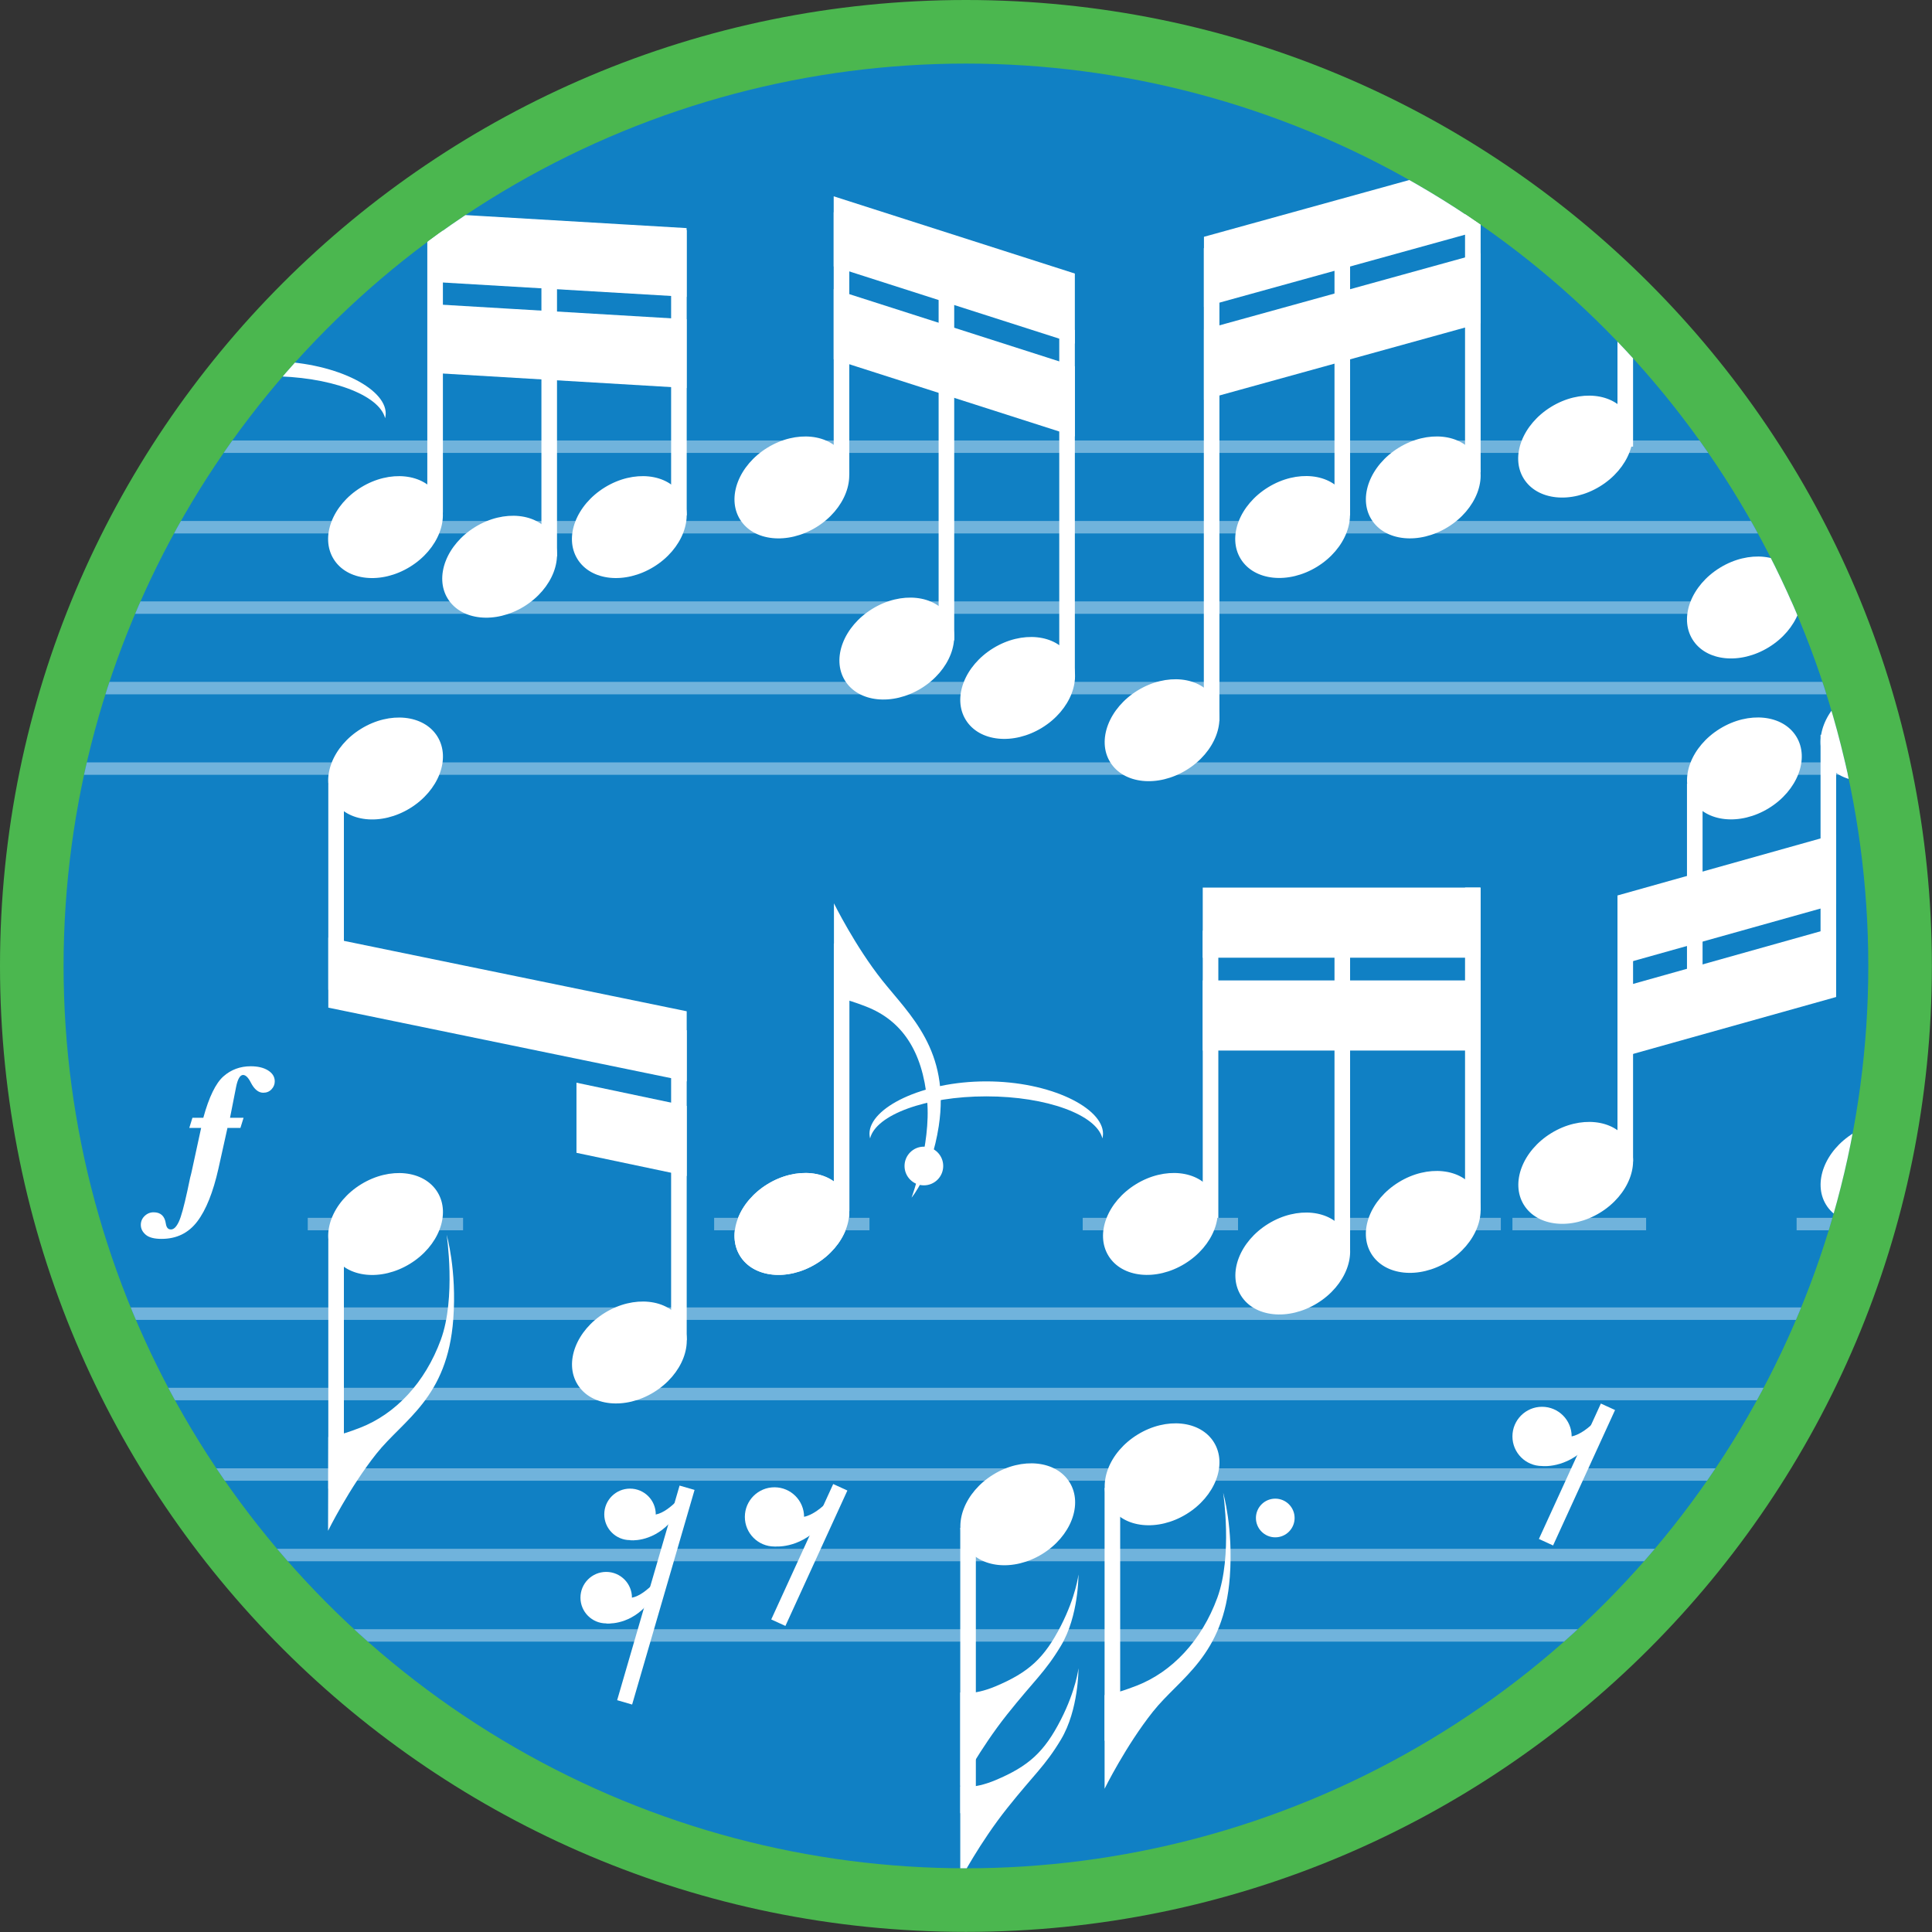 <?xml version="1.0" encoding="UTF-8"?><svg id="Layer_2" xmlns="http://www.w3.org/2000/svg" xmlns:xlink="http://www.w3.org/1999/xlink" viewBox="0 0 159.83 159.83"><rect x="0" y="0" width="159.83" height="159.83" fill="#333333" stroke="none"/><defs><style>.cls-1{fill:#fff;}.cls-2{fill:#4bb74f;}.cls-3{fill:#1080c4;}.cls-4{clip-path:url(#clippath);}.cls-5{fill:none;}.cls-6{fill:#70b3dc;}</style><clipPath id="clippath"><circle class="cls-5" cx="79.91" cy="79.91" r="74.65"/></clipPath></defs><g id="Layer_1-2"><g><path class="cls-2" d="M0,79.91c0,44.14,35.78,79.91,79.91,79.91s79.91-35.78,79.91-79.91S124.05,0,79.91,0,0,35.78,0,79.91Z"/><circle class="cls-3" cx="79.91" cy="79.91" r="74.65"/><g class="cls-4"><g><rect class="cls-6" x=".88" y="36.44" width="162.97" height="1.03"/><rect class="cls-6" x=".88" y="43.1" width="162.97" height="1.03"/><rect class="cls-6" x=".88" y="49.75" width="162.97" height="1.03"/><rect class="cls-6" x=".88" y="56.41" width="162.97" height="1.03"/><rect class="cls-6" x=".88" y="63.07" width="162.97" height="1.03"/><rect class="cls-6" x=".88" y="108.16" width="162.97" height="1.03"/><rect class="cls-6" x=".88" y="114.81" width="162.97" height="1.03"/><rect class="cls-6" x=".88" y="121.47" width="162.97" height="1.03"/><rect class="cls-6" x=".88" y="128.13" width="162.97" height="1.03"/><rect class="cls-6" x=".88" y="134.78" width="162.97" height="1.03"/><ellipse class="cls-1" cx="31.89" cy="43.61" rx="5.04" ry="3.86" transform="translate(-18.1 23.12) rotate(-31.54)"/><ellipse class="cls-1" cx="41.33" cy="46.89" rx="5.04" ry="3.86" transform="translate(-18.42 28.54) rotate(-31.54)"/><ellipse class="cls-1" cx="52.06" cy="43.61" rx="5.04" ry="3.86" transform="translate(-15.12 33.67) rotate(-31.54)"/><ellipse class="cls-1" cx="65.51" cy="40.33" rx="5.04" ry="3.86" transform="translate(-11.42 40.22) rotate(-31.54)"/><ellipse class="cls-1" cx="74.19" cy="53.66" rx="5.04" ry="3.86" transform="translate(-17.11 46.73) rotate(-31.54)"/><ellipse class="cls-1" cx="84.19" cy="56.92" rx="5.04" ry="3.86" transform="translate(-17.34 52.44) rotate(-31.54)"/><ellipse class="cls-1" cx="96.13" cy="60.42" rx="5.04" ry="3.86" transform="translate(-17.4 59.2) rotate(-31.54)"/><ellipse class="cls-1" cx="106.94" cy="43.61" rx="5.04" ry="3.86" transform="translate(-7.02 62.37) rotate(-31.54)"/><ellipse class="cls-1" cx="117.74" cy="40.33" rx="5.04" ry="3.86" transform="translate(-3.7 67.54) rotate(-31.54)"/><ellipse class="cls-1" cx="130.35" cy="36.95" rx="5.04" ry="3.86" transform="translate(-.08 73.64) rotate(-31.54)"/><ellipse class="cls-1" cx="144.31" cy="50.27" rx="5.04" ry="3.86" transform="translate(-4.98 82.9) rotate(-31.54)"/><ellipse class="cls-1" cx="144.31" cy="63.58" rx="5.04" ry="3.86" transform="translate(-11.94 84.87) rotate(-31.54)"/><ellipse class="cls-1" cx="155.36" cy="60.42" rx="5.04" ry="3.86" transform="translate(-8.66 90.18) rotate(-31.54)"/><ellipse class="cls-1" cx="31.89" cy="63.58" rx="5.04" ry="3.86" transform="translate(-28.54 26.07) rotate(-31.54)"/><ellipse class="cls-1" cx="52.06" cy="111.89" rx="5.04" ry="3.86" transform="translate(-50.83 43.76) rotate(-31.54)"/><ellipse class="cls-1" cx="84.19" cy="125.28" rx="5.04" ry="3.86" transform="translate(-53.09 62.54) rotate(-31.54)"/><ellipse class="cls-1" cx="96.13" cy="121.98" rx="5.04" ry="3.86" transform="translate(-49.6 68.29) rotate(-31.54)"/><ellipse class="cls-1" cx="65.51" cy="101.26" rx="5.04" ry="3.86" transform="translate(-43.29 49.22) rotate(-31.54)"/><ellipse class="cls-1" cx="155.36" cy="97.04" rx="5.04" ry="3.86" transform="translate(-27.81 95.59) rotate(-31.54)"/><path class="cls-1" d="M81.59,90.7c5.01,0,9.13,1.53,9.61,3.48,.03-.13,.05-.26,.05-.39,0-2.13-4.33-4.33-9.66-4.33s-9.66,2.2-9.66,4.33c0,.13,.02,.26,.05,.39,.48-1.95,4.6-3.48,9.61-3.48Z"/><path class="cls-1" d="M22.25,31.12c5.01,0,9.13,1.53,9.61,3.48,.03-.13,.05-.26,.05-.39,0-2.13-4.33-4.33-9.66-4.33s-9.66,2.2-9.66,4.33c0,.13,.02,.26,.05,.39,.48-1.95,4.6-3.48,9.61-3.48Z"/><polygon class="cls-1" points="36.64 42.42 35.35 42.42 35.35 17.47 36.64 17.54 36.64 42.42"/><rect class="cls-1" x="44.79" y="22.43" width="1.29" height="23.61"/><rect class="cls-1" x="55.52" y="19.03" width="1.29" height="23.61"/><rect class="cls-1" x="68.97" y="17.56" width="1.29" height="21.73"/><rect class="cls-1" x="77.65" y="22.33" width="1.29" height="30.65"/><rect class="cls-1" x="87.63" y="27.29" width="1.29" height="28.92"/><rect class="cls-1" x="99.59" y="20.53" width="1.29" height="39.11"/><rect class="cls-1" x="110.4" y="19.03" width="1.29" height="23.61"/><rect class="cls-1" x="121.2" y="15.48" width="1.29" height="23.61"/><rect class="cls-1" x="133.81" y="13.34" width="1.29" height="23.61"/><rect class="cls-1" x="27.16" y="64.9" width="1.29" height="16.98"/><rect class="cls-1" x="27.16" y="102.59" width="1.29" height="20.56"/><rect class="cls-1" x="55.52" y="85.23" width="1.29" height="25.65"/><rect class="cls-1" x="68.98" y="78.06" width="1.29" height="22.14"/><rect class="cls-1" x="99.5" y="76.99" width="1.29" height="24.03"/><rect class="cls-1" x="121.2" y="73.43" width="1.29" height="26.7"/><rect class="cls-1" x="133.81" y="74.2" width="1.29" height="21.88"/><rect class="cls-1" x="139.56" y="64.83" width="1.29" height="19.22"/><rect class="cls-1" x="91.38" y="123.09" width="1.29" height="20.92"/><rect class="cls-1" x="79.44" y="126.39" width="1.29" height="23.61"/><rect class="cls-1" x="150.61" y="60.79" width="1.29" height="18.82"/><polygon class="cls-1" points="56.8 24.56 35.41 23.3 35.41 17.61 56.8 18.87 56.8 24.56"/><polygon class="cls-1" points="56.8 32.1 35.41 30.83 35.41 25.14 56.8 26.41 56.8 32.1"/><polygon class="cls-1" points="56.81 89.46 27.16 83.36 27.16 77.57 56.81 83.66 56.81 89.46"/><polygon class="cls-1" points="56.81 97.29 47.69 95.37 47.69 89.57 56.81 91.49 56.81 97.29"/><rect class="cls-1" x="99.5" y="73.43" width="22.96" height="5.8"/><rect class="cls-1" x="99.5" y="81.11" width="22.96" height="5.8"/><polygon class="cls-1" points="122.49 19.06 99.6 25.39 99.6 19.59 122.49 13.26 122.49 19.06"/><polygon class="cls-1" points="122.49 26.74 99.6 33.07 99.6 27.27 122.49 20.94 122.49 26.74"/><polygon class="cls-1" points="151.9 74.8 133.81 79.87 133.81 74.08 151.9 69 151.9 74.8"/><polygon class="cls-1" points="151.9 82.48 133.81 87.55 133.81 81.76 151.9 76.68 151.9 82.48"/><polygon class="cls-1" points="88.92 28.43 68.97 22.04 68.97 16.24 88.92 22.63 88.92 28.43"/><polygon class="cls-1" points="88.92 36.11 68.97 29.72 68.97 23.92 88.92 30.31 88.92 36.11"/><path class="cls-1" d="M68.99,74.73s1.75,3.55,4,6.38c2.25,2.83,5.63,5.79,4.67,12.06-.62,4.02-2.25,5.91-2.25,5.91,0,0,1.62-4.36,1.29-8.03-.38-4.14-2.12-6.64-5.05-7.78-1.93-.75-2.66-.78-2.66-.78v-7.75Z"/><path class="cls-1" d="M91.38,147.98s1.75-3.55,4-6.38c2.25-2.83,5.88-4.59,6.36-11.14,.3-4.06-.55-6.97-.55-6.97,0,0,.79,5.21-.48,8.68-1.31,3.57-3.75,6.14-6.67,7.28-1.93,.75-2.66,.78-2.66,.78v7.75Z"/><path class="cls-1" d="M79.44,155.52s1.62-3.09,3.87-5.92,3.14-3.49,4.46-5.69c1.48-2.47,1.45-5.9,1.45-5.9,0,0-.2,1.79-1.45,4.24-1.37,2.68-2.66,3.86-5.42,5.02-1.91,.8-2.91,.5-2.91,.5v7.75Z"/><path class="cls-1" d="M79.44,147.76s1.62-3.09,3.87-5.92c2.25-2.83,3.14-3.49,4.46-5.69,1.48-2.47,1.45-5.9,1.45-5.9,0,0-.2,1.79-1.45,4.24-1.37,2.68-2.66,3.86-5.42,5.02-1.91,.8-2.91,.5-2.91,.5v7.75Z"/><path class="cls-1" d="M27.14,126.64s1.75-3.55,4-6.38c2.25-2.83,5.88-4.59,6.36-11.14,.3-4.06-.55-6.97-.55-6.97,0,0,.79,5.21-.48,8.68-1.31,3.57-3.75,6.14-6.67,7.28-1.93,.75-2.64,.77-2.64,.77l-.02,7.76Z"/><circle class="cls-1" cx="105.5" cy="125.58" r="1.6"/><circle class="cls-1" cx="76.43" cy="96.46" r="1.6"/><rect class="cls-6" x="25.46" y="100.75" width="12.85" height="1.03"/><rect class="cls-6" x="59.08" y="100.75" width="12.85" height="1.03"/><rect class="cls-6" x="89.57" y="100.75" width="12.85" height="1.03"/><rect class="cls-6" x="111.31" y="100.75" width="12.85" height="1.03"/><rect class="cls-6" x="125.12" y="100.75" width="11.06" height="1.03"/><rect class="cls-6" x="148.63" y="100.75" width="12.85" height="1.03"/><g><circle class="cls-1" cx="52.12" cy="125.28" r="2.13"/><path class="cls-1" d="M52.12,127.42s1.71,.21,3.24-1.38c1.1-1.15,1.51-2.88,1.51-2.88,0,0-1.37,1.89-2.61,2.13s-2.13,2.13-2.13,2.13Z"/></g><g><circle class="cls-1" cx="50.15" cy="132.17" r="2.13"/><path class="cls-1" d="M50.15,134.3s1.71,.21,3.24-1.38c1.1-1.15,1.51-2.88,1.51-2.88,0,0-1.37,1.89-2.61,2.13-1.25,.24-2.13,2.13-2.13,2.13Z"/></g><rect class="cls-1" x="45.01" y="131.32" width="18.49" height="1.29" transform="translate(-87.61 147.19) rotate(-73.78)"/><g><g><circle class="cls-1" cx="64.07" cy="125.49" r="2.45"/><path class="cls-1" d="M64.07,127.93s1.96,.24,3.72-1.59c1.26-1.32,1.73-3.31,1.73-3.31,0,0-1.57,2.17-3,2.45-1.43,.28-2.45,2.45-2.45,2.45Z"/></g><rect class="cls-1" x="60.8" y="127.99" width="12.32" height="1.29" transform="translate(-77.88 136) rotate(-65.41)"/></g><g><g><circle class="cls-1" cx="127.57" cy="118.83" r="2.45"/><path class="cls-1" d="M127.57,121.28s1.96,.24,3.72-1.59c1.26-1.32,1.73-3.31,1.73-3.31,0,0-1.57,2.17-3,2.45s-2.45,2.45-2.45,2.45Z"/></g><rect class="cls-1" x="124.3" y="121.34" width="12.32" height="1.29" transform="translate(-34.75 189.85) rotate(-65.41)"/></g><path class="cls-1" d="M18.82,93.3l-.75,3.38c-.44,1.95-1.02,3.41-1.75,4.37-.73,.96-1.71,1.44-2.96,1.44-.59,0-1.03-.11-1.3-.34s-.41-.5-.41-.82c0-.29,.11-.54,.32-.74,.21-.2,.46-.3,.74-.3,.58,0,.92,.31,1.01,.94,.05,.32,.18,.48,.42,.48s.45-.21,.65-.63,.43-1.28,.71-2.56l.23-1.09c.07-.26,.12-.47,.15-.62l.76-3.5h-.98l.26-.84h.9c.47-1.72,1.03-2.86,1.66-3.42,.63-.56,1.39-.84,2.26-.84,.58,0,1.06,.11,1.43,.34s.56,.53,.56,.91c0,.25-.09,.47-.27,.66-.18,.19-.41,.28-.68,.28-.4,0-.74-.28-1.03-.84-.21-.42-.43-.63-.64-.63-.25,0-.45,.34-.58,1l-.5,2.54h1.12l-.26,.84h-1.06Z"/><ellipse class="cls-1" cx="31.89" cy="101.26" rx="5.04" ry="3.86" transform="translate(-48.25 31.64) rotate(-31.54)"/><ellipse class="cls-1" cx="65.51" cy="101.26" rx="5.04" ry="3.86" transform="translate(-43.29 49.22) rotate(-31.54)"/><ellipse class="cls-1" cx="106.94" cy="104.54" rx="5.04" ry="3.86" transform="translate(-38.88 71.37) rotate(-31.54)"/><ellipse class="cls-1" cx="117.74" cy="101.1" rx="5.04" ry="3.86" transform="translate(-35.49 76.51) rotate(-31.54)"/><ellipse class="cls-1" cx="96" cy="101.26" rx="5.04" ry="3.86" transform="translate(-38.79 65.17) rotate(-31.54)"/><ellipse class="cls-1" cx="130.35" cy="97.04" rx="5.04" ry="3.86" transform="translate(-31.5 82.51) rotate(-31.54)"/><rect class="cls-1" x="110.4" y="76.07" width="1.29" height="27.27"/></g></g></g></g></svg>